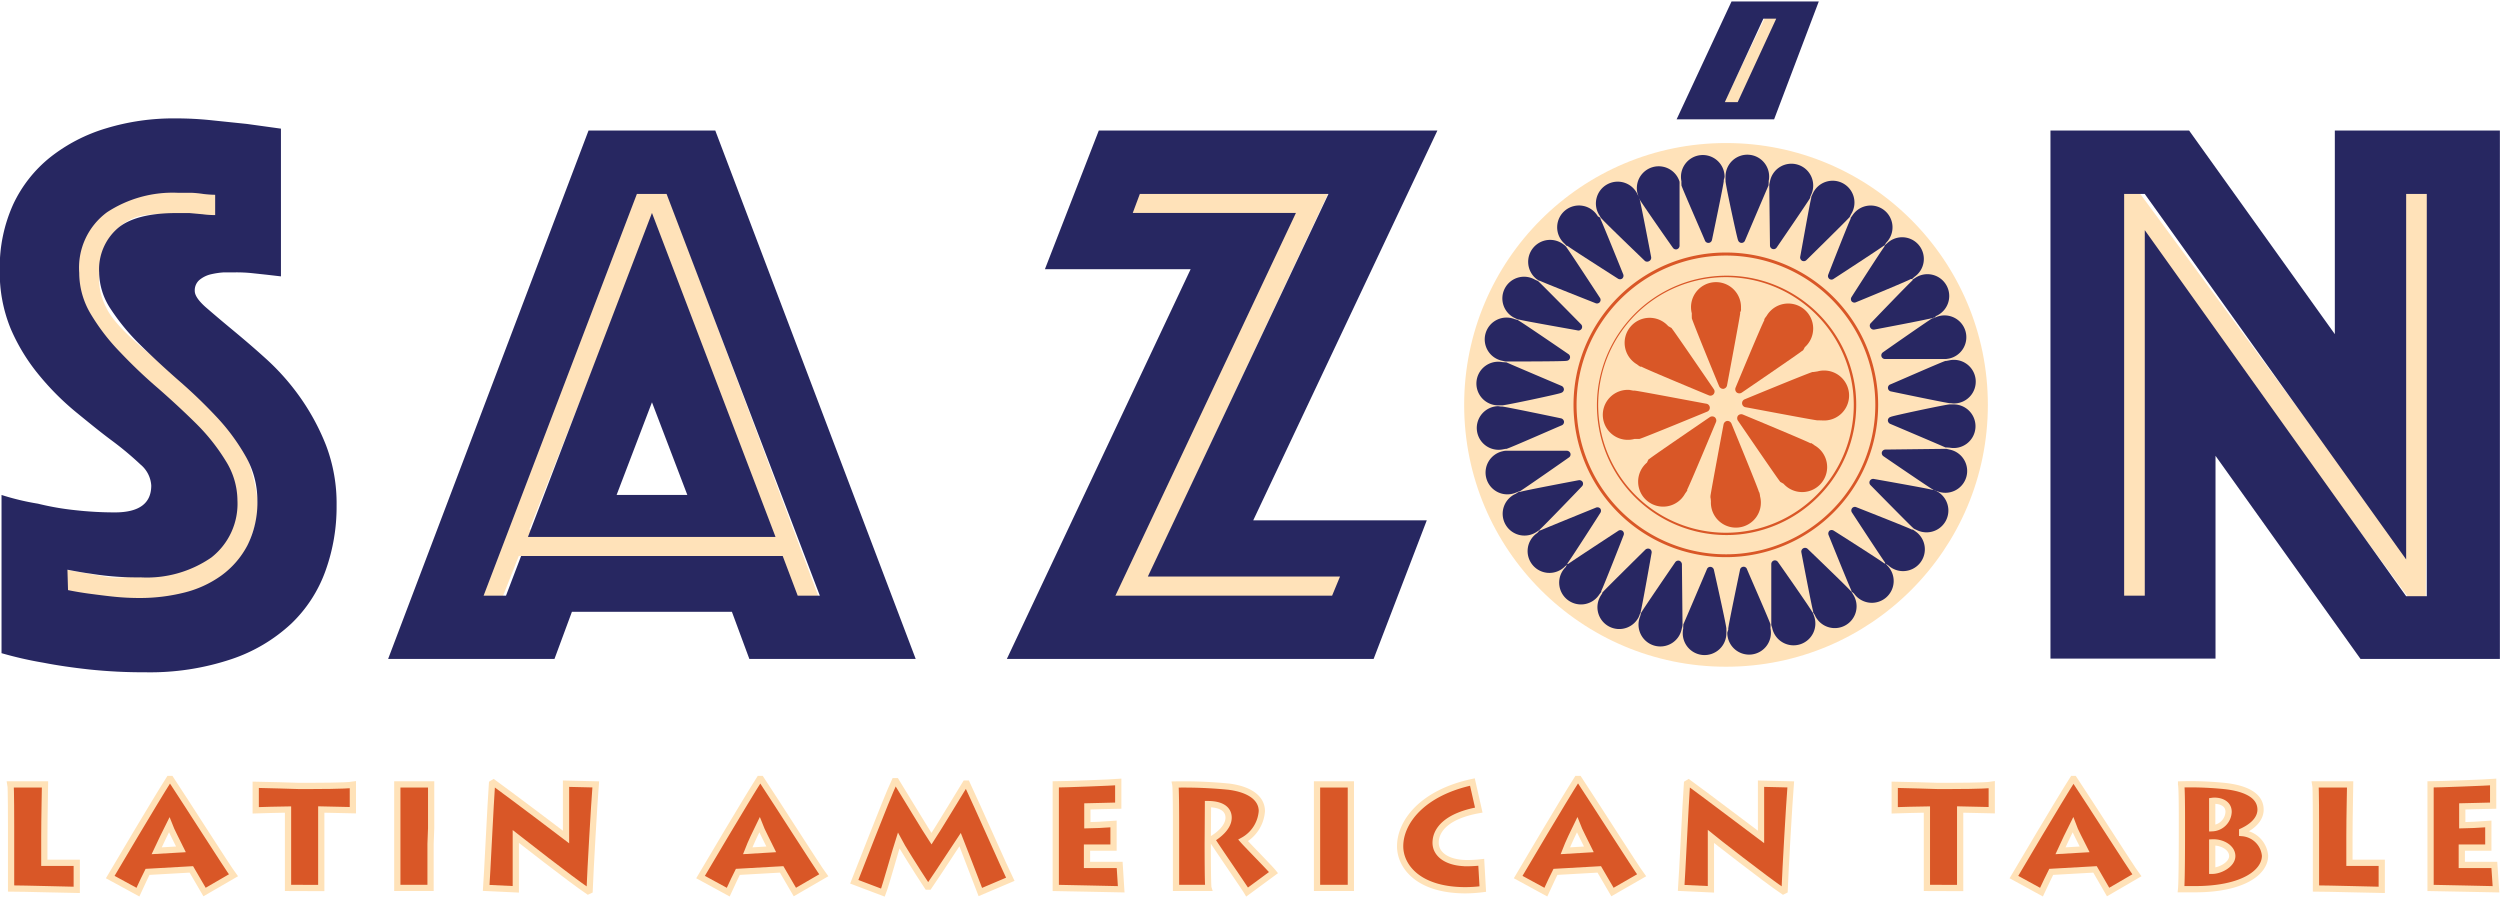 <svg xmlns="http://www.w3.org/2000/svg" width="2.95in" height="1.06in" viewBox="0 0 212.05 75.99"><title>sazon-logo-pos</title><path d="M13.9,73.87c0,.29-.06,2.83-.06,4.39v2.26c.3,0,1.76,0,2.75,0v2.3c-.3,0-4.59-.12-5.57-.12,0-.66,0-3.3,0-3.6V77.41c0-.2,0-3.3-.05-3.54Z" transform="translate(-10.08 -7.44)" fill="#d95727" stroke="#ffe2b8" stroke-miterlimit="10" stroke-width="0.53"/><path d="M19.43,81.73c.37-.63,3.79-6.42,5-8.32h.13c1.48,2.24,4.8,7.47,5.32,8.17L27.43,83l-1.12-1.92-3.72.21c-.1.18-.54,1.14-.81,1.72Zm6-2.35c-.34-.7-.81-1.58-1-2.08-.3.59-.73,1.5-1.06,2.2Z" transform="translate(-10.08 -7.44)" fill="#d95727" stroke="#ffe2b8" stroke-miterlimit="10" stroke-width="0.53"/><path d="M34.51,82.65c0-.32,0-2.08,0-3.43V76c-.6,0-2.35.06-2.74.07V73.9c.56,0,3.49.1,3.63.1h1.07c.24,0,2.93,0,3.54-.1v2.16L37.33,76v3.43c0,1.27,0,3,0,3.23Z" transform="translate(-10.08 -7.44)" fill="#d95727" stroke="#ffe2b8" stroke-miterlimit="10" stroke-width="0.53"/><path d="M46.6,78.91c0,1.24,0,3.45,0,3.74H43.78c0-.55,0-3.44,0-3.76V77.56c0-.21,0-3.39,0-3.69h2.87c0,.22,0,2.23,0,3.71Z" transform="translate(-10.08 -7.44)" fill="#d95727" stroke="#ffe2b8" stroke-miterlimit="10" stroke-width="0.53"/><path d="M51.32,82.65c.07-.88.37-7.21.49-8.85l.13-.08C53.69,75,57.66,78,58.09,78.33c0-.68,0-4,0-4.52l2.52.06c-.14,1.78-.45,7.2-.52,9l-.13.06c-1.48-1-5.94-4.49-6.13-4.64,0,.5,0,4.08,0,4.48Z" transform="translate(-10.08 -7.44)" fill="#d95727" stroke="#ffe2b8" stroke-miterlimit="10" stroke-width="0.53"/><path d="M69.5,81.73c.37-.63,3.79-6.42,5-8.32h.13c1.48,2.24,4.8,7.47,5.32,8.17L77.5,83l-1.12-1.92-3.72.21c-.1.18-.54,1.14-.81,1.72Zm6-2.35c-.34-.7-.81-1.58-1-2.08-.29.59-.73,1.5-1,2.2Z" transform="translate(-10.08 -7.44)" fill="#d95727" stroke="#ffe2b8" stroke-miterlimit="10" stroke-width="0.53"/><path d="M82.54,82.13c.21-.5,2.7-7,3.42-8.53h.13c.75,1.22,2.58,4.25,3,4.88.48-.73,2.23-3.62,2.88-4.68h.12c.86,1.83,3.34,7.44,3.68,8.12L93.23,83c-.4-1-1.57-4.13-1.71-4.46-.15.22-1.73,2.66-2.65,4h-.13c-.95-1.43-2.25-3.53-2.44-3.9-.21.64-1.1,3.83-1.33,4.41Z" transform="translate(-10.08 -7.44)" fill="#d95727" stroke="#ffe2b8" stroke-miterlimit="10" stroke-width="0.53"/><path d="M105.18,82.77c-.44,0-4.91-.12-5.55-.12,0-.66,0-3.3,0-3.59V77.41c0-.2,0-3.18,0-3.54.69,0,4.85-.16,5.3-.2l0,2c-.45,0-2.39.07-2.62.07v1.6c.25,0,1.67-.06,2.22-.11l0,2-2.25,0v1.47c.32,0,2.19,0,2.77,0Z" transform="translate(-10.08 -7.44)" fill="#d95727" stroke="#ffe2b8" stroke-miterlimit="10" stroke-width="0.53"/><path d="M112.52,78.87c0,.46,0,3.59.06,3.78h-2.75c0-.3,0-4.22,0-4.48v-1c0-.37,0-3-.06-3.29a39.11,39.11,0,0,1,4.52.18c1.83.23,2.82,1,2.82,2.08a3.09,3.09,0,0,1-1.59,2.48c.37.42,2.26,2.33,2.58,2.73L115.86,83c-.28-.47-2.68-3.94-3-4.48.55-.33,1.43-1,1.43-1.83,0-.58-.41-1.14-1.75-1.15Z" transform="translate(-10.08 -7.44)" fill="#d95727" stroke="#ffe2b8" stroke-miterlimit="10" stroke-width="0.53"/><path d="M124.66,78.91c0,1.24,0,3.45,0,3.74h-2.87c0-.55,0-3.44,0-3.76V77.56c0-.21,0-3.39,0-3.69h2.87c0,.22,0,2.23,0,3.71Z" transform="translate(-10.08 -7.44)" fill="#d95727" stroke="#ffe2b8" stroke-miterlimit="10" stroke-width="0.53"/><path d="M135.85,82.75a12,12,0,0,1-1.46.1c-4.06,0-5.55-2.07-5.55-3.73,0-2.05,1.86-4.53,6.13-5.45l.54,2.38c-2.61.47-3.66,1.6-3.66,2.77,0,1,1,1.73,2.68,1.73a11.19,11.19,0,0,0,1.19-.07Z" transform="translate(-10.08 -7.44)" fill="#d95727" stroke="#ffe2b8" stroke-miterlimit="10" stroke-width="0.53"/><path d="M138.85,81.73c.37-.63,3.79-6.42,5-8.32H144c1.48,2.24,4.8,7.47,5.32,8.17L146.85,83l-1.12-1.92-3.72.21c-.1.18-.54,1.14-.81,1.72Zm6-2.35c-.34-.7-.81-1.58-1-2.08-.29.59-.73,1.5-1,2.2Z" transform="translate(-10.08 -7.44)" fill="#d95727" stroke="#ffe2b8" stroke-miterlimit="10" stroke-width="0.53"/><path d="M152.68,82.65c.07-.88.37-7.21.49-8.85l.13-.08C155.05,75,159,78,159.45,78.33c0-.68,0-4,0-4.52l2.52.06c-.14,1.78-.45,7.2-.52,9l-.12.06c-1.49-1-5.95-4.49-6.13-4.64,0,.5,0,4.08,0,4.48Z" transform="translate(-10.08 -7.44)" fill="#d95727" stroke="#ffe2b8" stroke-miterlimit="10" stroke-width="0.53"/><path d="M173.52,82.65c0-.32,0-2.08,0-3.43V76c-.59,0-2.34.06-2.73.07V73.9c.56,0,3.49.1,3.62.1h1.08c.23,0,2.93,0,3.53-.1v2.16L176.34,76v3.43c0,1.27,0,3,0,3.23Z" transform="translate(-10.08 -7.44)" fill="#d95727" stroke="#ffe2b8" stroke-miterlimit="10" stroke-width="0.53"/><path d="M180.9,81.73c.37-.63,3.79-6.42,5-8.32H186c1.49,2.24,4.81,7.47,5.33,8.17L188.89,83l-1.11-1.92-3.72.21c-.1.18-.54,1.14-.82,1.72Zm6-2.35c-.35-.7-.82-1.58-1-2.08-.3.59-.73,1.5-1.05,2.2Z" transform="translate(-10.08 -7.44)" fill="#d95727" stroke="#ffe2b8" stroke-miterlimit="10" stroke-width="0.53"/><path d="M195.15,76.7c0-.37,0-2.57-.07-2.83a28.44,28.44,0,0,1,3.82.15c2.57.32,2.92,1.35,2.92,2,0,.46-.25,1.22-1.56,1.83V78a2.11,2.11,0,0,1,1.94,1.92c0,1.4-1.86,2.84-5.94,2.84h-1.18c.07-.68.07-4.41.07-4.65Zm2.57.89a1.45,1.45,0,0,0,1.39-1.39c0-.82-.89-1-1.39-.93Zm0,3.61c.68,0,1.7-.54,1.7-1.25s-.85-1.2-1.7-1.16Z" transform="translate(-10.08 -7.44)" fill="#d95727" stroke="#ffe2b8" stroke-miterlimit="10" stroke-width="0.53"/><path d="M209.42,73.87c0,.29-.06,2.83-.06,4.39v2.26c.3,0,1.76,0,2.74,0l0,2.3c-.3,0-4.59-.12-5.58-.12,0-.66,0-3.3,0-3.6V77.41c0-.2,0-3.3-.05-3.54Z" transform="translate(-10.08 -7.44)" fill="#d95727" stroke="#ffe2b8" stroke-miterlimit="10" stroke-width="0.53"/><path d="M221.79,82.77c-.44,0-4.9-.12-5.55-.12,0-.66,0-3.3,0-3.59V77.41c0-.2,0-3.18,0-3.54.7,0,4.85-.16,5.31-.2l0,2c-.46,0-2.4.07-2.62.07v1.6c.24,0,1.66-.06,2.21-.11l0,2-2.25,0v1.47c.32,0,2.18,0,2.76,0Z" transform="translate(-10.08 -7.44)" fill="#d95727" stroke="#ffe2b8" stroke-miterlimit="10" stroke-width="0.53"/><circle cx="146.4" cy="34.24" r="22.21" fill="#ffe2b9"/><path d="M157.59,52.67a11,11,0,1,1,9.88-12.11A11.06,11.06,0,0,1,157.59,52.67ZM155.38,30.9a10.84,10.84,0,1,0,11.88,9.68A10.85,10.85,0,0,0,155.38,30.9Z" transform="translate(-10.08 -7.44)" fill="#d95727"/><path d="M157.78,54.53a12.92,12.92,0,1,1,11.54-14.16A12.93,12.93,0,0,1,157.78,54.53Zm-2.59-25.45A12.67,12.67,0,1,0,169.08,40.4,12.67,12.67,0,0,0,155.19,29.08Z" transform="translate(-10.08 -7.44)" fill="#d95727"/><path d="M156.36,22.35a1.85,1.85,0,1,0-3.66.37,2.51,2.51,0,0,0,0,.27h0l0,.07c.08.3,2,4.66,2,4.7a.32.32,0,0,0,.32.18.32.32,0,0,0,.27-.25s1-4.76,1-5l0-.09h0A2.44,2.44,0,0,0,156.36,22.35Z" transform="translate(-10.08 -7.44)" fill="#282762"/><path d="M156.59,61a1.85,1.85,0,1,0,3.66-.37,2.51,2.51,0,0,0,0-.27h0l0-.07c-.08-.3-2-4.66-2-4.7a.3.3,0,0,0-.31-.18.31.31,0,0,0-.27.25s-1,4.76-1,5l0,.1h0A2.44,2.44,0,0,0,156.59,61Z" transform="translate(-10.08 -7.44)" fill="#282762"/><path d="M137.15,41.79a1.85,1.85,0,1,0,.37,3.67l.26-.05v0l.08,0c.29-.07,4.66-2,4.7-2a.32.32,0,0,0,.18-.31.33.33,0,0,0-.26-.28s-4.76-1-5-1l-.1,0v0Z" transform="translate(-10.08 -7.44)" fill="#282762"/><path d="M175.8,41.56a1.85,1.85,0,1,0-.37-3.66l-.26.05v0l-.07,0c-.29.07-4.66,2-4.7,2a.31.31,0,0,0,.08.59s4.76,1,5,1l.1,0v0A1.22,1.22,0,0,0,175.8,41.56Z" transform="translate(-10.08 -7.44)" fill="#282762"/><path d="M142.89,55.43a1.85,1.85,0,1,0,2.85,2.32l.16-.21h0l0-.08c.15-.26,1.89-4.7,1.9-4.74a.32.32,0,0,0-.09-.35.31.31,0,0,0-.38,0s-4.07,2.66-4.23,2.8l-.08,0h0A1.71,1.71,0,0,0,142.89,55.43Z" transform="translate(-10.08 -7.44)" fill="#282762"/><path d="M170.06,27.93a1.85,1.85,0,1,0-2.85-2.33l-.16.22h0l0,.08c-.15.26-1.89,4.7-1.9,4.74a.31.31,0,0,0,.09.35.3.3,0,0,0,.37,0s4.08-2.66,4.24-2.8l.08-.05h0Z" transform="translate(-10.08 -7.44)" fill="#282762"/><path d="M142.72,28.09A1.85,1.85,0,1,0,140.4,31l.22.15v0l.07,0c.27.15,4.7,1.89,4.74,1.91a.31.31,0,0,0,.35-.1.31.31,0,0,0,0-.37s-2.66-4.07-2.8-4.23l-.06-.09v0A1.21,1.21,0,0,0,142.72,28.09Z" transform="translate(-10.08 -7.44)" fill="#282762"/><path d="M170.22,55.27a1.85,1.85,0,1,0,2.33-2.86l-.22-.15v0l-.08,0c-.26-.15-4.69-1.89-4.74-1.91a.3.3,0,0,0-.34.1.31.31,0,0,0,0,.37s2.66,4.07,2.8,4.23l0,.09,0,0Z" transform="translate(-10.08 -7.44)" fill="#282762"/><path d="M140.31,31.08a1.84,1.84,0,1,0-1.71,3.25l.24.11v0h.08c.29.1,5,.92,5,.93a.32.32,0,0,0,.32-.16.31.31,0,0,0-.06-.37s-3.41-3.47-3.58-3.6l-.07-.07v0Z" transform="translate(-10.08 -7.44)" fill="#282762"/><path d="M172.63,52.28A1.85,1.85,0,1,0,174.35,49l-.24-.11v0H174c-.28-.1-5-.93-5-.93a.32.32,0,0,0-.32.16.31.31,0,0,0,.06.37s3.41,3.47,3.58,3.6l.07.07v0A1.64,1.64,0,0,0,172.63,52.28Z" transform="translate(-10.08 -7.44)" fill="#282762"/><path d="M138.56,34.41a1.85,1.85,0,1,0-1.05,3.53l.26.06v0h.08c.3,0,5.06,0,5.11-.06a.3.3,0,0,0,.28-.22.31.31,0,0,0-.13-.35s-4-2.74-4.21-2.83l-.08-.06v0Z" transform="translate(-10.08 -7.44)" fill="#282762"/><path d="M174.39,49a1.85,1.85,0,1,0,1.05-3.53l-.26-.06v0h-.08c-.3,0-5.07.06-5.11.06a.32.32,0,0,0-.29.22.33.33,0,0,0,.14.35s4,2.74,4.21,2.83l.08.06v0Z" transform="translate(-10.08 -7.44)" fill="#282762"/><path d="M137.49,38.05a1.85,1.85,0,1,0-.35,3.67h.27v0l.08,0c.3,0,5-1,5-1.06a.32.32,0,0,0,.24-.27.33.33,0,0,0-.2-.32s-4.48-1.9-4.68-2l-.09,0v0Z" transform="translate(-10.08 -7.44)" fill="#282762"/><path d="M175.46,45.31a1.85,1.85,0,1,0,.34-3.67h-.27v0l-.08,0c-.31,0-5,1-5,1.06a.31.31,0,0,0-.24.27.33.33,0,0,0,.2.32s4.48,1.9,4.68,2l.09,0v0Z" transform="translate(-10.08 -7.44)" fill="#282762"/><path d="M137.55,45.61a1.85,1.85,0,1,0,1.09,3.52l.25-.1v0l.07,0c.27-.14,4.17-2.87,4.21-2.9a.31.31,0,0,0,.11-.34.33.33,0,0,0-.3-.22s-4.86,0-5.08,0h-.1v0A1.22,1.22,0,0,0,137.55,45.61Z" transform="translate(-10.08 -7.44)" fill="#282762"/><path d="M175.4,37.75a1.85,1.85,0,1,0-1.09-3.52l-.25.1v0l-.07,0c-.27.14-4.18,2.87-4.21,2.9a.31.31,0,0,0,.19.56s4.86,0,5.07,0h.1v0Z" transform="translate(-10.08 -7.44)" fill="#282762"/><path d="M138.67,49.21a1.85,1.85,0,1,0,1.75,3.24l.23-.15v0l.05-.06c.24-.19,3.54-3.62,3.57-3.66a.32.32,0,0,0,.05-.36.33.33,0,0,0-.34-.15s-4.78.9-5,1l-.09,0v0A1.12,1.12,0,0,0,138.67,49.21Z" transform="translate(-10.08 -7.44)" fill="#282762"/><path d="M174.28,34.15a1.85,1.85,0,1,0-1.75-3.24l-.23.15v0l0,.06c-.24.19-3.54,3.62-3.57,3.66a.32.32,0,0,0,0,.36.33.33,0,0,0,.34.15s4.78-.9,5-1l.1,0v0A1.36,1.36,0,0,0,174.28,34.15Z" transform="translate(-10.08 -7.44)" fill="#282762"/><path d="M140.48,52.54a1.85,1.85,0,1,0,2.35,2.83,1.71,1.71,0,0,0,.2-.18h0l0-.07c.2-.23,2.77-4.24,2.79-4.28a.32.32,0,0,0,0-.36.32.32,0,0,0-.36-.09s-4.51,1.83-4.7,1.93l-.09,0h0Z" transform="translate(-10.08 -7.44)" fill="#282762"/><path d="M172.46,30.82A1.84,1.84,0,1,0,170.12,28a1.16,1.16,0,0,0-.2.18h0l0,.07c-.2.23-2.77,4.24-2.79,4.28a.32.32,0,0,0,0,.36.31.31,0,0,0,.36.09S172,31.13,172.16,31l.1,0h0Z" transform="translate(-10.08 -7.44)" fill="#282762"/><path d="M145.87,57.84a1.85,1.85,0,1,0,3.26,1.72c0-.08.07-.17.11-.25h0v-.08c.1-.29.93-5,.93-5a.31.31,0,0,0-.16-.33.34.34,0,0,0-.37.06s-3.46,3.41-3.59,3.58l-.07.07h0C146,57.69,145.91,57.76,145.87,57.84Z" transform="translate(-10.08 -7.44)" fill="#282762"/><path d="M167.08,25.52a1.85,1.85,0,1,0-3.26-1.72,1.89,1.89,0,0,0-.11.25h0v.08c-.1.29-.93,5-.94,5a.33.33,0,0,0,.17.33.32.32,0,0,0,.36-.06s3.47-3.41,3.6-3.58l.07-.07h0Z" transform="translate(-10.08 -7.44)" fill="#282762"/><path d="M149.21,59.59a1.85,1.85,0,1,0,3.52,1.06,1.31,1.31,0,0,0,.06-.27h0v-.08c0-.31-.05-5.07-.05-5.11a.34.34,0,0,0-.22-.29.32.32,0,0,0-.35.13s-2.74,4-2.84,4.21l-.05.08h0A2.5,2.5,0,0,0,149.21,59.59Z" transform="translate(-10.08 -7.44)" fill="#282762"/><path d="M163.74,23.77a1.85,1.85,0,1,0-3.53-1.05l-.06.26h0v.08c0,.31.06,5.07.06,5.11a.31.31,0,0,0,.57.16s2.74-4,2.84-4.21l0-.08h0Z" transform="translate(-10.08 -7.44)" fill="#282762"/><path d="M152.85,60.67a1.85,1.85,0,1,0,3.66.34,2.44,2.44,0,0,0,0-.27h0l0-.08c0-.3-1.05-4.95-1.06-5a.32.32,0,0,0-.27-.24.3.3,0,0,0-.32.2s-1.9,4.47-2,4.68l0,.09h0A2.51,2.51,0,0,0,152.85,60.67Z" transform="translate(-10.08 -7.44)" fill="#282762"/><path d="M160.1,22.69a1.85,1.85,0,1,0-3.66-.34,2.44,2.44,0,0,0,0,.27h0l0,.08c0,.3,1,4.95,1.06,5a.32.32,0,0,0,.27.24.31.31,0,0,0,.32-.2s1.9-4.47,2-4.68l0-.09h0A2.51,2.51,0,0,0,160.1,22.69Z" transform="translate(-10.08 -7.44)" fill="#282762"/><path d="M152.54,22.75A1.84,1.84,0,1,0,149,23.84a1.84,1.84,0,0,0,.09.25h0l0,.06c.13.28,2.86,4.18,2.89,4.21a.31.31,0,0,0,.34.12.32.32,0,0,0,.22-.3s0-4.87,0-5.08V23h0A2.68,2.68,0,0,0,152.54,22.75Z" transform="translate(-10.08 -7.44)" fill="#282762"/><path d="M160.4,60.61a1.85,1.85,0,1,0,3.52-1.09,1.86,1.86,0,0,0-.1-.25h0l-.05-.06c-.13-.28-2.86-4.18-2.89-4.21a.31.31,0,0,0-.34-.12.32.32,0,0,0-.22.31s0,4.86,0,5.07v.1h0Z" transform="translate(-10.08 -7.44)" fill="#282762"/><path d="M149,23.88a1.85,1.85,0,1,0-3.24,1.75,1.64,1.64,0,0,0,.14.22h0l.06.06c.18.24,3.62,3.54,3.65,3.57a.34.34,0,0,0,.36,0,.32.32,0,0,0,.16-.34s-.91-4.78-1-5l0-.1h0A2.56,2.56,0,0,0,149,23.88Z" transform="translate(-10.08 -7.44)" fill="#282762"/><path d="M164,59.48a1.85,1.85,0,1,0,3.24-1.75,1.64,1.64,0,0,0-.14-.22h0l-.06-.06c-.18-.24-3.62-3.54-3.65-3.57a.32.32,0,0,0-.52.3s.91,4.78,1,5v.1h0A2.56,2.56,0,0,0,164,59.48Z" transform="translate(-10.08 -7.44)" fill="#282762"/><path d="M145.61,25.69A1.85,1.85,0,1,0,142.78,28l.18.19v0l.07,0c.23.2,4.25,2.76,4.28,2.78a.32.32,0,0,0,.36,0,.32.32,0,0,0,.09-.37s-1.82-4.51-1.93-4.69l0-.09h0A1.77,1.77,0,0,0,145.61,25.69Z" transform="translate(-10.08 -7.44)" fill="#282762"/><path d="M167.33,57.67a1.85,1.85,0,1,0,2.84-2.35,1.7,1.7,0,0,0-.19-.19l0,0-.07,0c-.23-.2-4.25-2.76-4.29-2.78a.32.32,0,0,0-.36,0,.34.34,0,0,0-.08.37s1.82,4.51,1.93,4.69l0,.09h0Z" transform="translate(-10.08 -7.44)" fill="#282762"/><path d="M157.31,41.6a.84.84,0,1,1-.92-.75A.83.83,0,0,1,157.31,41.6Z" transform="translate(-10.08 -7.44)" fill="#ffe2b8"/><path d="M157.75,33.49a2.12,2.12,0,1,0-4.17.43,3.06,3.06,0,0,0,0,.32h0l0,.09c.09.36,2.29,5.72,2.32,5.77a.37.37,0,0,0,.36.22.37.37,0,0,0,.31-.31s1.09-5.81,1.11-6.07l0-.12h0C157.76,33.71,157.76,33.6,157.75,33.49Z" transform="translate(-10.08 -7.44)" fill="#d95727"/><path d="M155.2,49.87a2.12,2.12,0,1,0,4.17-.43,1.65,1.65,0,0,0-.06-.32h0l-.05-.09c-.09-.36-2.3-5.72-2.32-5.77a.37.37,0,0,0-.36-.22.37.37,0,0,0-.31.31s-1.09,5.81-1.11,6.07l0,.12h0C155.19,49.65,155.19,49.76,155.2,49.87Z" transform="translate(-10.08 -7.44)" fill="#d95727"/><path d="M148.29,40.41a2.12,2.12,0,1,0,.42,4.16l.33,0v0l.09,0c.36-.09,5.71-2.3,5.76-2.32a.35.35,0,0,0-.08-.67c-.05,0-5.82-1.1-6.08-1.11l-.12,0v0Z" transform="translate(-10.08 -7.44)" fill="#d95727"/><path d="M164.66,43a2.12,2.12,0,1,0-.42-4.16l-.33.05v0l-.09,0c-.36.09-5.72,2.3-5.76,2.32a.35.35,0,0,0,.08.67c.05,0,5.81,1.1,6.08,1.11l.11,0v0Z" transform="translate(-10.08 -7.44)" fill="#d95727"/><path d="M149.78,46.57A2.12,2.12,0,1,0,153,49.22l.19-.27h0l0-.09c.19-.32,2.42-5.67,2.44-5.72a.36.36,0,0,0-.1-.41.37.37,0,0,0-.44,0s-4.88,3.33-5.08,3.51l-.1.06,0,0A2.66,2.66,0,0,0,149.78,46.57Z" transform="translate(-10.08 -7.44)" fill="#d95727"/><path d="M163.16,36.79a2.12,2.12,0,1,0-3.24-2.65,2.22,2.22,0,0,0-.19.27h0l0,.09c-.2.32-2.42,5.67-2.44,5.72a.36.36,0,0,0,.1.41.37.37,0,0,0,.44,0s4.88-3.33,5.08-3.51l.1-.06,0,0A1.7,1.7,0,0,0,163.16,36.79Z" transform="translate(-10.08 -7.44)" fill="#d95727"/><path d="M151.58,35a2.12,2.12,0,1,0-2.64,3.25,1.85,1.85,0,0,0,.27.19h0l.1,0c.31.19,5.66,2.41,5.71,2.43a.35.35,0,0,0,.42-.53s-3.34-4.89-3.51-5.08l-.07-.1h0Z" transform="translate(-10.08 -7.44)" fill="#d95727"/><path d="M161.36,48.37A2.12,2.12,0,1,0,164,45.12l-.27-.19h0l-.1,0c-.32-.19-5.67-2.41-5.72-2.43a.37.37,0,0,0-.41.09.37.37,0,0,0,0,.44s3.34,4.89,3.51,5.08l.07.1h0Z" transform="translate(-10.08 -7.44)" fill="#d95727"/><polyline points="40.73 52.28 55.18 15.73 68.89 52.28" fill="none" stroke="#ffe2b9" stroke-miterlimit="10" stroke-width="2.25"/><polyline points="94.92 17.04 111.07 17.04 95.83 49.52 113.74 49.77" fill="none" stroke="#ffe2b9" stroke-miterlimit="10" stroke-width="2.25"/><polyline points="180.96 51.1 180.96 17.23 204.77 49.58 205.01 15.76" fill="none" stroke="#ffe2b9" stroke-miterlimit="10" stroke-width="1.98"/><line x1="41.73" y1="45.93" x2="66.79" y2="45.93" fill="none" stroke="#ffe2b9" stroke-miterlimit="10" stroke-width="2.25"/><path d="M28.84,24.79s-5.67-.95-7.84,0a5.35,5.35,0,0,0-3.21,3.86,6.37,6.37,0,0,0,.29,5.27c1.14,2.41,5,5,6.52,6.41s4.93,4.59,5.39,6.13,1.14,3.67.68,5-1,3.23-2.12,4A9.18,9.18,0,0,1,24.17,57c-1.74.12-3.52.67-5.29.36s-3.38-.59-3.38-.59" transform="translate(-10.08 -7.44)" fill="none" stroke="#ffe2b9" stroke-miterlimit="10" stroke-width="2.25"/><path d="M10.21,49.32a21.13,21.13,0,0,0,3.09.74,22.92,22.92,0,0,0,3.06.54,30.47,30.47,0,0,0,3.46.2q3.09,0,3.09-2.28A2.52,2.52,0,0,0,22,46.74a27,27,0,0,0-2.39-2c-1-.74-2-1.56-3.09-2.45a22.55,22.55,0,0,1-3.09-3.09A16.22,16.22,0,0,1,11,35.25a12.54,12.54,0,0,1-.94-5,12.93,12.93,0,0,1,1.14-5.58,11.19,11.19,0,0,1,3.15-4,14.22,14.22,0,0,1,4.74-2.45,19.64,19.64,0,0,1,5.82-.84,28.94,28.94,0,0,1,3.22.17l2.89.3,2.89.4V30.78l-1.21-.14-1.21-.13a12.8,12.8,0,0,0-1.41-.07l-1,0a6.8,6.8,0,0,0-1.14.17,2.38,2.38,0,0,0-.94.47,1.16,1.16,0,0,0-.4.94q0,.54.9,1.35c.61.53,1.35,1.16,2.22,1.88s1.84,1.54,2.89,2.49A19.91,19.91,0,0,1,35.51,41a19.32,19.32,0,0,1,2.22,4.1,13.84,13.84,0,0,1,.9,5.11,16,16,0,0,1-.94,5.54,11.61,11.61,0,0,1-2.92,4.5,13.92,13.92,0,0,1-5.07,3,21.74,21.74,0,0,1-7.33,1.11,43.64,43.64,0,0,1-4.74-.24c-1.45-.16-2.74-.35-3.86-.57a32,32,0,0,1-3.56-.81Zm5.64,8.07c.63.13,1.3.24,2,.33s1.29.17,2,.24a21.2,21.2,0,0,0,2.12.1,15.41,15.41,0,0,0,3.66-.44,9.17,9.17,0,0,0,3.19-1.44,7.42,7.42,0,0,0,2.25-2.59,8.13,8.13,0,0,0,.84-3.86,7.49,7.49,0,0,0-1-3.7,17.36,17.36,0,0,0-2.49-3.36q-1.51-1.61-3.22-3.09c-1.14-1-2.22-2-3.23-3a18.22,18.22,0,0,1-2.48-3,5.71,5.71,0,0,1-1-3.13,4.62,4.62,0,0,1,1.55-3.73c1-.87,2.68-1.31,5-1.31l1.11,0,1.11.1a7.69,7.69,0,0,0,1.07.07V23.86a9.37,9.37,0,0,1-1-.07,9.94,9.94,0,0,0-1-.1c-.38,0-.77,0-1.17,0a10.15,10.15,0,0,0-6,1.65,5.84,5.84,0,0,0-2.36,5.14,6.81,6.81,0,0,0,1,3.53,17.55,17.55,0,0,0,2.49,3.22,42.62,42.62,0,0,0,3.22,3.06c1.14,1,2.22,2,3.23,3a16.77,16.77,0,0,1,2.48,3.13,6.38,6.38,0,0,1,1,3.36A5.79,5.79,0,0,1,28,54.63a9.63,9.63,0,0,1-6,1.68A24.24,24.24,0,0,1,17.8,56c-.67-.09-1.32-.21-2-.34Z" transform="translate(-10.08 -7.44)" fill="#272761"/><path d="M60,18.41H70.75l17,44.82H73.64l-1.48-4H58.59l-1.48,4H43ZM53,57.86l1.28-3.36H76.47l1.27,3.36h1.88l-13-34.07H64.1l-13,34.07ZM65.38,25.4,75.86,52.88h-21Zm3,23.92-3-7.86-3,7.86Z" transform="translate(-10.08 -7.44)" fill="#272761"/><path d="M111.07,30.17H98.71l4.57-11.76H132L116.38,51.47H131.1l-4.51,11.76H95.48Zm12,27.69.67-1.62H107.44l15.32-32.45h-16l-.6,1.61H120L104.69,57.86Z" transform="translate(-10.08 -7.44)" fill="#272761"/><path d="M184,18.41h11.76l12.36,17.27V18.41h14V63.23H210.3L198,46v17.2H184Zm8,39.45v-31l22.17,31.05h1.75V23.79h-1.75v31L192,23.79h-1.75V57.86Z" transform="translate(-10.08 -7.44)" fill="#272761"/><line x1="146.49" y1="9.25" x2="150.66" y2="0.61" fill="#272761" stroke="#ffe2b8" stroke-miterlimit="10" stroke-width="1.04"/><path d="M160.56,17.46h-8.27l4.66-10h7.4Zm.18-8.54h-1.09L156.38,16h1.09Z" transform="translate(-10.08 -7.44)" fill="#272761"/></svg>